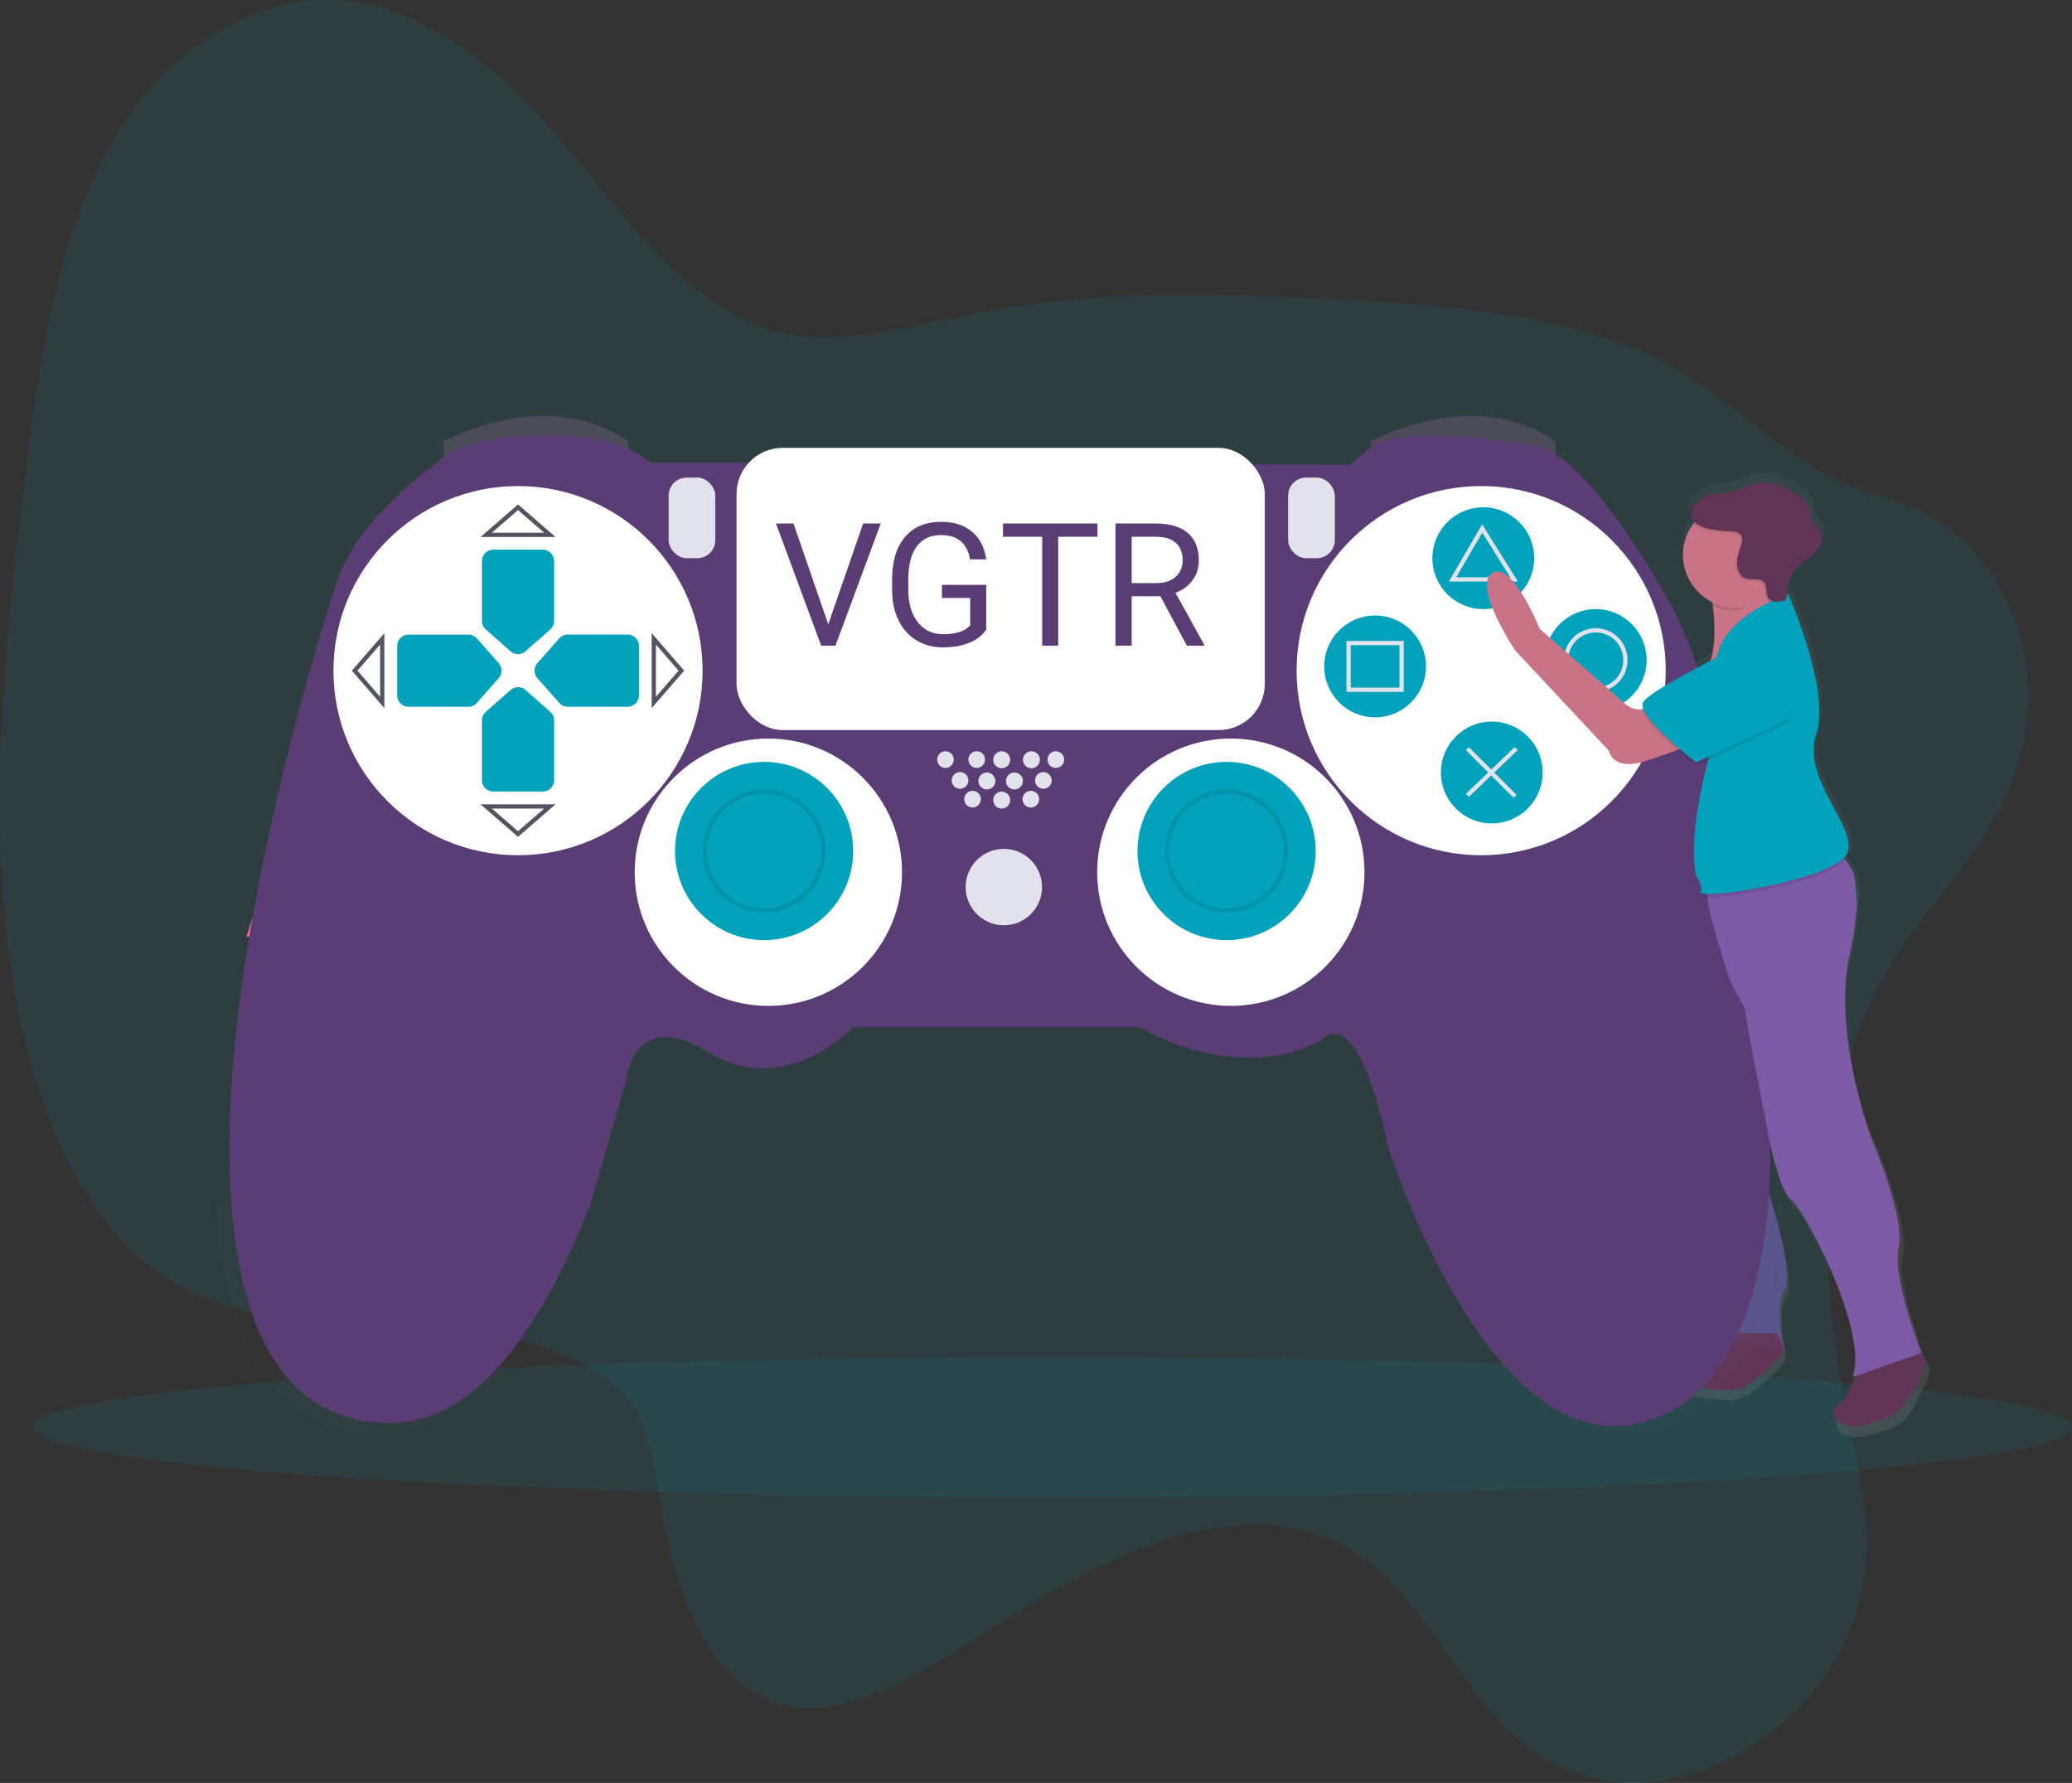 <?xml version="1.0" encoding="utf-8"?>
<svg viewBox="0 0 976.68 840.3" xmlns="http://www.w3.org/2000/svg" xmlns:xlink="http://www.w3.org/1999/xlink">
  <rect x="0" y="0" width="976.68" height="840.3" fill="#333333" stroke="none"/>
  <defs>
    <linearGradient id="40cb4f85-3adc-4f91-8af7-dda2654c63b5" x1="915.78" y1="706.9" x2="915.78" y2="252.26" gradientUnits="userSpaceOnUse">
      <stop offset="0" stop-color="gray" stop-opacity="0.25"/>
      <stop offset="0.54" stop-color="gray" stop-opacity="0.12"/>
      <stop offset="1" stop-color="gray" stop-opacity="0.1"/>
    </linearGradient>
    <linearGradient id="f74e0c91-e046-415c-8916-3730a2c068f9" x1="582.97" y1="706.75" x2="582.97" y2="221.19" xlink:href="#40cb4f85-3adc-4f91-8af7-dda2654c63b5"/>
  </defs>
  <path d="M1002,485.82c-37.95,64.71-32.78,151.72-18,220.09,4.94,22.89,10.69,47,5.57,72.88-6.26,31.6-27.3,56.75-48.39,71.31-38.44,26.55-81.74,26.74-112.74.5-26.79-22.68-43.93-62.84-71.32-84.27-45.83-35.85-110.08-12.18-166.21,23.41-39.71,25.18-83.48,56.95-119.38,40.25-25.26-11.75-40.48-46.09-47.16-83.67-3.23-18.14-5-38-12.95-51.71-4.73-8.15-11.34-13.53-18.21-17.91-62.77-40-149.46-3.61-209.85-49.08-40.79-30.71-63.06-95.42-69.43-165s1.45-144.33,10.86-218c6.69-52.33,15.46-108.4,41.74-151.41,27.8-45.5,70.64-66.46,107.44-63s68.34,28,95.35,58.18c33.75,37.74,63.91,86.2,108.32,97.67,30.25,7.81,63.66-2.67,96.08-8.89,54.19-10.4,107.39-8.86,160.2-6.5,50.56,2.26,101.41,5.34,148.2,23.55,33.11,12.89,58.17,40.64,89,58.38,20.07,11.56,42.95,12.6,61.55,28.19,22.92,19.21,42.37,55.15,32.14,101.3C1055.08,426,1022.18,451.47,1002,485.82Z" transform="matrix(1, 0, 0, 1, -111.66, -29.85)" opacity="0.1" style="fill: rgb(2, 162, 188);"/>
  <path d="M290.43,452.84c-11.37,10-62.55,18.6-62.55,18.6s14.78-49.73,26.15-59.78a27.48,27.48,0,0,1,36.39,41.18Z" transform="matrix(1, 0, 0, 1, -111.66, -29.85)" fill="#6c63ff"/>
  <path d="M292.82,564.24c-9.51,11.83-58.5,28.9-58.5,28.9s6.16-51.52,15.67-63.34a27.48,27.48,0,0,1,42.83,34.44Z" transform="matrix(1, 0, 0, 1, -111.66, -29.85)" fill="#6c63ff"/>
  <path d="M290.43,452.84c-11.37,10-62.55,18.6-62.55,18.6s14.78-49.73,26.15-59.78a27.48,27.48,0,0,1,36.39,41.18Z" transform="matrix(1, 0, 0, 1, -111.66, -29.85)" fill="#fc6681"/>
  <path d="M292.82,564.24c-9.51,11.83-58.5,28.9-58.5,28.9s6.16-51.52,15.67-63.34a27.48,27.48,0,0,1,42.83,34.44Z" transform="matrix(1, 0, 0, 1, -111.66, -29.85)" fill="#fc6681"/>
  <ellipse cx="496.18" cy="672.58" rx="480.5" ry="33" opacity="0.1" style="fill: rgb(2, 162, 188);"/>
  <path d="M1021.31,674.16s-.8-1.07-1.91-2.27l.32-.11s-14.28-35.69-11.1-50.76-12.69-51.55-12.69-51.55-23.41-47.94-12.33-86.2a102.72,102.72,0,0,0,2.86-13.73c3.31-22.66,2.14-27.33-3.41-35.61l-.61-.89a7,7,0,0,0,1.59-2.35C988.79,418,961.83,395,969,373.58c6.62-19.85-10.61-60.81-13.17-66.7l0,0-.29-.67-.86.28a20.92,20.92,0,0,1,5.66-13.73l.16-.16c2.38-2.19,5.27-3.8,7.5-6.15l.13-.15c.22-.21.45-.42.66-.64,2.21-2.32,3.72-5.76,2.52-8.74-1.09-2.72-4.15-4.38-4.87-7.22a37.15,37.15,0,0,1-.32-3.85c-.58-4-4.47-6.51-8-8.49-4.39-2.48-9-5-14.07-5.06-6.86,0-13,4.6-19.81,5.17-2.32.2-4.73-.08-6.93.69a15.43,15.43,0,0,0-4.55,2.92,22.38,22.38,0,0,0-2.22,2c-1.54,1.44-2.85,3.14-2.79,5.18a5.64,5.64,0,0,0,1.94,3.85,25.38,25.38,0,0,0,9.19,37.78c.08.55.16,1.11.24,1.7,1,7.51,1.59,18.13-1.08,26.45-11.39,5.87-29.14,15.44-32.32,19.69a3,3,0,0,0-.42,2.49,3.39,3.39,0,0,0-.06,1.19c-2.49.57-5.8,0-9.83-3.68-9.52-8.72-39.65-34.9-39.65-34.9s-13.48-33.31-23-27,11.1,37.28,11.1,37.28L869,381.51s1.59,10.31,18.24,4.76c5.5-1.83,10.47-3.58,14.67-5.09l1,.85c-3.75,21.94-5.69,51.18,8.14,59.76a13.38,13.38,0,0,1,2.3,4.82c-.07.26-.14.53-.2.79a76.15,76.15,0,0,0-2,13.34,42.42,42.42,0,0,0-3.51,18.94l-5.3,75.51s-.79,16.65,4.76,29.34,23,76.14,11.1,80.9l1.13.15c-3.41,3.51-9.15,8.83-13.52,9.88-6.64,1.58-4.78,11.76,9.94,13.46s16.49,1.56,26.84-7.07c9.12-7.6,10.57-11,10.78-11.73l.52.07s-5.55-20.62,0-29.34S941.21,579,941.21,579a171.47,171.47,0,0,1,.75-20.34c2.8,7.33,4.8,12.41,4.8,12.41s4.76,23,10.31,27,34.9,58.69,30.14,82.48l-.55,2.77,1.34-.39.12,0c-1.83,4.53-5.16,11.69-8.84,14.32-5.55,4,0,12.69,14.28,8.72s15.86-4.76,22.21-16.65S1021.31,674.16,1021.31,674.16Z" transform="matrix(1, 0, 0, 1, -111.66, -29.85)" fill="url(#40cb4f85-3adc-4f91-8af7-dda2654c63b5)"/>
  <path d="M916.21,462.4l-3.48-4.29a41.48,41.48,0,0,0-4.91,21.57l-5.18,73.83s-.78,16.28,4.65,28.69,22.49,74.44,10.86,79.09L953,666s-5.43-20.16,0-28.69-12.41-60.48-12.41-60.48-1.55-43.42,13.18-53.51S916.21,462.4,916.21,462.4Z" transform="matrix(1, 0, 0, 1, -111.66, -29.85)" fill="#555388"/>
  <path d="M922.09,658.38s-9.57,11.18-16.05,12.73-4.67,11.49,9.72,13.16,16.12,1.53,26.25-6.91,10.58-11.61,10.58-11.61-2-7.5-4.42-7.66S922.09,658.38,922.09,658.38Z" transform="matrix(1, 0, 0, 1, -111.66, -29.85)" fill="#603556"/>
  <path d="M918.54,464.73l-5.8-6.62a41.48,41.48,0,0,0-4.91,21.57l-5.18,73.83s-.78,16.28,4.65,28.69,22.49,74.44,10.86,79.09L953,666s-5.43-20.16,0-28.69-12.41-60.48-12.41-60.48-1.55-43.42,13.18-53.51S918.54,464.73,918.54,464.73Z" transform="matrix(1, 0, 0, 1, -111.66, -29.85)" opacity="0.1" style="fill: rgb(124, 90, 166);"/>
  <path d="M953.06,565.92s-9.69-190.21-49.47-257.53c0,0-29.17-53.28-53.55-68.82v-6.14c-39.78-27.54-88.73,0-88.73,0v2.72l-10.2,8.5-45.93-.16a22.13,22.13,0,0,0-17.05-8H478.55a22.12,22.12,0,0,0-16.3,7.14h-47.7s-2.81-3.27-10.2-6.56v-3.64c-39.78-27.54-88.73,0-88.73,0v7.39a13.1,13.1,0,0,0-3.06,2.81s-40.29,27-49.47,60.68c0,0-49.47,148.4-50.49,264.67s43.86,132.59,67.31,135.65,65.27-1,106.07-104l17.34-60.17s3.06-35.7,39.78-13.26,69.35-12.24,69.35-12.24H650.15S696,543.48,737.86,521c0,0,16.32-21.42,31.62,51,0,0,46.92,148.91,119.33,133.61S953.06,565.92,953.06,565.92Z" transform="matrix(1, 0, 0, 1, -111.66, -29.85)" fill="url(#f74e0c91-e046-415c-8916-3730a2c068f9)" style="fill-opacity: 0.02;"/>
  <path d="M320.84,248.93v-11s48-27,87,0v10Z" transform="matrix(1, 0, 0, 1, -111.66, -29.85)" fill="#535461"/>
  <path d="M757.84,248.93v-11s48-27,87,0v10Z" transform="matrix(1, 0, 0, 1, -111.66, -29.85)" fill="#535461"/>
  <path d="M320.84,248.93v-11s48-27,87,0v10Z" transform="matrix(1, 0, 0, 1, -111.66, -29.85)" opacity="0.1"/>
  <path d="M757.84,248.93v-11s48-27,87,0v10Z" transform="matrix(1, 0, 0, 1, -111.66, -29.85)" opacity="0.1"/>
  <path d="M464.84,247.93h-47s-12-14-52-13-48,13-48,13-39.5,26.5-48.5,59.5c0,0-48.5,145.5-49.5,259.5s43,130,66,133,64-1,104-102l17-59s3-35,39-13,68-12,68-12h135s45,28,86,6c0,0,16-21,31,50,0,0,46,146,117,131s63-137,63-137-9.5-186.5-48.5-252.5c0,0-37.5-68.5-62.5-71.5,0,0-54-10-75-1l-12,10Z" transform="matrix(1, 0, 0, 1, -111.66, -29.85)" style="fill: rgb(90, 61, 117);"/>
  <circle cx="244.18" cy="316.08" r="87" style="fill: rgb(255, 255, 255);"/>
  <circle cx="698.18" cy="316.08" r="87" style="fill: rgb(255, 255, 255);"/>
  <path d="M371,326.53,359.4,336.79a5.38,5.38,0,0,1-7.11,0l-11.62-10.26a5.37,5.37,0,0,1-1.82-4V294.3a5.38,5.38,0,0,1,5.38-5.37h23.25a5.37,5.37,0,0,1,5.38,5.38v28.2A5.37,5.37,0,0,1,371,326.53Z" transform="matrix(1, 0, 0, 1, -111.66, -29.85)" style="fill: rgb(2, 162, 188);"/>
  <path d="M371,365.32,359.4,355.07a5.38,5.38,0,0,0-7.11,0l-11.62,10.26a5.37,5.37,0,0,0-1.82,4v28.2a5.37,5.37,0,0,0,5.38,5.38h23.25a5.37,5.37,0,0,0,5.38-5.37v-28.2A5.37,5.37,0,0,0,371,365.32Z" transform="matrix(1, 0, 0, 1, -111.66, -29.85)" style="fill: rgb(2, 162, 188);"/>
  <path d="M336.45,361.11l10.26-11.62a5.38,5.38,0,0,0,0-7.11l-10.26-11.62a5.38,5.38,0,0,0-4-1.82h-28.2a5.38,5.38,0,0,0-5.37,5.38v23.25a5.37,5.37,0,0,0,5.38,5.38h28.2A5.37,5.37,0,0,0,336.45,361.11Z" transform="matrix(1, 0, 0, 1, -111.66, -29.85)" style="fill: rgb(2, 162, 188);"/>
  <path d="M375.24,361.11,365,349.48a5.37,5.37,0,0,1,0-7.11l10.26-11.62a5.37,5.37,0,0,1,4-1.82h28.2a5.37,5.37,0,0,1,5.38,5.38v23.25a5.37,5.37,0,0,1-5.37,5.38h-28.2A5.37,5.37,0,0,1,375.24,361.11Z" transform="matrix(1, 0, 0, 1, -111.66, -29.85)" style="fill: rgb(2, 162, 188);"/>
  <polygon points="229.18 252.08 259.18 252.08 244.18 239.08 229.18 252.08" fill="none" stroke="#535461" stroke-miterlimit="10" stroke-width="2"/>
  <polygon points="229.18 380.08 259.18 380.08 244.18 393.08 229.18 380.08" fill="none" stroke="#535461" stroke-miterlimit="10" stroke-width="2"/>
  <polygon points="180.18 301.08 180.18 331.08 167.18 316.08 180.18 301.08" fill="none" stroke="#535461" stroke-miterlimit="10" stroke-width="2"/>
  <polygon points="308.18 301.08 308.18 331.08 321.18 316.08 308.18 301.08" fill="none" stroke="#535461" stroke-miterlimit="10" stroke-width="2"/>
  <circle cx="362.18" cy="411.08" r="63" style="fill: rgb(255, 255, 255);"/>
  <circle cx="360.18" cy="401.08" r="42" style="fill: rgb(2, 162, 188);"/>
  <circle cx="580.18" cy="411.08" r="63" style="fill: rgb(255, 255, 255);"/>
  <circle cx="578.18" cy="401.08" r="42" style="fill: rgb(2, 162, 188);"/>
  <circle cx="360.18" cy="401.08" r="28" fill="none" stroke="#000" stroke-miterlimit="10" stroke-width="2" opacity="0.1"/>
  <circle cx="578.18" cy="401.08" r="28" fill="none" stroke="#000" stroke-miterlimit="10" stroke-width="2" opacity="0.1"/>
  <circle cx="473.18" cy="418.08" r="18" fill="#e2e2ec"/>
  <circle cx="445.67" cy="358" r="3.93" fill="#e2e2ec"/>
  <circle cx="460.39" cy="358" r="3.93" fill="#e2e2ec"/>
  <circle cx="458.43" cy="376.65" r="3.93" fill="#e2e2ec"/>
  <circle cx="472.18" cy="377.08" r="4" fill="#e2e2ec"/>
  <circle cx="485.91" cy="376.65" r="3.93" fill="#e2e2ec"/>
  <circle cx="452.54" cy="367.82" r="3.93" fill="#e2e2ec"/>
  <circle cx="465.18" cy="368.08" r="4" fill="#e2e2ec"/>
  <circle cx="478.18" cy="368.08" r="4" fill="#e2e2ec"/>
  <circle cx="491.8" cy="367.82" r="3.93" fill="#e2e2ec"/>
  <circle cx="472.18" cy="358.08" r="4" fill="#e2e2ec"/>
  <circle cx="486.18" cy="358.08" r="4" fill="#e2e2ec"/>
  <circle cx="497.69" cy="358" r="3.93" fill="#e2e2ec"/>
  <rect x="315.18" y="225.08" width="22" height="38" rx="8.5" ry="8.5" fill="#e2e2ec"/>
  <rect x="607.18" y="225.08" width="22" height="38" rx="8.5" ry="8.5" fill="#e2e2ec"/>
  <circle cx="699.18" cy="263.08" r="24" style="fill: rgb(2, 162, 188);"/>
  <circle cx="648.18" cy="314.08" r="24" style="fill: rgb(2, 162, 188);"/>
  <circle cx="752.18" cy="311.08" r="24" style="fill: rgb(2, 162, 188);"/>
  <circle cx="703.18" cy="364.08" r="24" style="fill: rgb(2, 162, 188);"/>
  <rect x="347.18" y="211.08" width="249" height="133" rx="21.75" ry="21.75" style="fill: rgb(255, 255, 255);"/>
  <polygon points="684.68 273.08 698.68 249.08 713.68 273.08 684.68 273.08" fill="none" stroke="#e2e2ec" stroke-miterlimit="10" stroke-width="2"/>
  <rect x="635.68" y="303.08" width="25" height="22" fill="none" stroke="#e2e2ec" stroke-miterlimit="10" stroke-width="2"/>
  <circle cx="752.18" cy="311.08" r="14" fill="none" stroke="#e2e2ec" stroke-miterlimit="10" stroke-width="2"/>
  <line x1="691.68" y1="352.83" x2="714.18" y2="375.33" fill="none" stroke="#e2e2ec" stroke-miterlimit="10" stroke-width="2"/>
  <line x1="714.68" y1="352.83" x2="691.68" y2="374.83" fill="none" stroke="#e2e2ec" stroke-miterlimit="10" stroke-width="2"/>
  <path d="M987.94,674.49s-4.65,14-10.08,17.84,0,12.41,14,8.53,15.51-4.65,21.71-16.28,5.43-14.73,5.43-14.73-4.65-6.2-7-5.43S987.94,674.49,987.94,674.49Z" transform="matrix(1, 0, 0, 1, -111.66, -29.85)" fill="#603556"/>
  <path d="M959.25,326.31s-62.81,34.89-48.08,24.81c9.9-6.77,9.3-24.74,7.84-35.81-.46-3.45-1-6.23-1.33-7.79-.19-.88-.31-1.37-.31-1.37s30.46-18.28,28.75-7.29h0c0,.1,0,.2-.05.3a11.85,11.85,0,0,0-.23,2.23C945.63,312.69,959.25,326.31,959.25,326.31Z" transform="matrix(1, 0, 0, 1, -111.66, -29.85)" fill="#c87486"/>
  <path d="M891,360.43s-5.43,8.53-14.73,0-38.77-34.12-38.77-34.12S824.32,293.74,815,299.95s10.86,36.45,10.86,36.45l44.2,47.3s1.55,10.08,17.84,4.65,27.92-10.08,27.92-10.08Z" transform="matrix(1, 0, 0, 1, -111.66, -29.85)" fill="#c87486"/>
  <path d="M915.83,439.53" transform="matrix(1, 0, 0, 1, -111.66, -29.85)" fill="none"/>
  <path d="M1017.41,667.51l-31,10.86-1.31.38.54-2.71c4.65-23.26-24-76.77-29.47-80.65S946.07,569,946.07,569s-10.16-51.18-11.71-62c-.39-2.71-1.81-4.87-3.53-7.85a62.12,62.12,0,0,1-6-14.36c-3.41-12-11.36-33.3-8.44-45.35.59-2.45-1.82,3.81-1,1.42l.47-1.32L978.64,431a46.9,46.9,0,0,1,2.92,3.95C986.31,442,986,442,987,455.4a138.26,138.26,0,0,1-3.41,24c-8.45,37.63,10.61,88,10.61,88s15.51,35.67,12.41,50.4S1017.41,667.51,1017.41,667.51Z" transform="matrix(1, 0, 0, 1, -111.66, -29.85)" style="fill: rgb(124, 90, 166);"/>
  <path d="M981.56,434.94c-9.29,11.65-68.8,20.7-68.06,17a7.86,7.86,0,0,0-.28-3.82,75.69,75.69,0,0,1,2.14-7.27l.47-1.32L978.64,431A46.9,46.9,0,0,1,981.56,434.94Z" transform="matrix(1, 0, 0, 1, -111.66, -29.85)" opacity="0.1"/>
  <path d="M954.6,310S929,317.78,922,335.62s5.31,18.81,5.31,18.81-22,58-16.17,88.2c0,0,3.1,3.88,2.33,7.75s64.36-6.2,69-18.61-21.71-34.89-14.73-55.83S954.6,310,954.6,310Z" transform="matrix(1, 0, 0, 1, -111.66, -29.85)" style="fill: rgb(2, 162, 188);"/>
  <path d="M946.07,300.72a2.45,2.45,0,0,1-.23.67c-1.06,2-4.43-.19-3.26,2.81-4.5,4.52-5.92,13.57-12.79,13.57A24.66,24.66,0,0,1,919,315.32c-.46-3.45-1-6.23-1.33-7.79,3-1.78,27-15.68,28.44-8.66h0A4.61,4.61,0,0,1,946.07,300.72Z" transform="matrix(1, 0, 0, 1, -111.66, -29.85)" opacity="0.1"/>
  <circle cx="818.12" cy="261.57" r="24.81" fill="#c87486"/>
  <path d="M954.6,370.51l-43.42,20.16S881.71,368.19,886.36,362s41.1-24,41.1-24S964.68,345.7,954.6,370.51Z" transform="matrix(1, 0, 0, 1, -111.66, -29.85)" opacity="0.1"/>
  <path d="M954.6,369l-43.42,20.16s-29.47-22.49-24.81-28.69,41.1-24,41.1-24S964.68,344.15,954.6,369Z" transform="matrix(1, 0, 0, 1, -111.66, -29.85)" style="fill: rgb(2, 162, 188);"/>
  <path d="M922.62,280.79c-3.79-.38-7.71-.8-11-2.71-1.91-1.1-3.66-2.92-3.72-5.13-.07-2.6,2.12-4.63,4.13-6.28a15.08,15.08,0,0,1,4.45-2.85c2.15-.75,4.5-.48,6.77-.67,6.68-.56,12.66-5.1,19.37-5.06,4.93,0,9.46,2.52,13.75,4.95,3.43,1.94,7.24,4.4,7.81,8.3a36.31,36.31,0,0,0,.31,3.76c.71,2.78,3.7,4.4,4.77,7.06,1.17,2.91-.31,6.28-2.47,8.55s-5,3.83-7.27,5.95A20.38,20.38,0,0,0,953,312a2,2,0,0,1-.17,1.11,1.94,1.94,0,0,1-1.4.7c-2.47.46-5.52.71-7-1.33s-.31-5.44-2-7.45c-2.15-2.59-6.67-.53-9.58-2.23a5.82,5.82,0,0,1-2.2-2.63C928.25,295,931,290.94,932,286,933.17,280.23,926.69,281.2,922.62,280.79Z" transform="matrix(1, 0, 0, 1, -111.66, -29.85)" opacity="0.1"/>
  <path d="M923.4,280c-3.79-.38-7.71-.8-11-2.71-1.91-1.1-3.66-2.92-3.72-5.13-.07-2.6,2.12-4.63,4.13-6.28a15.08,15.08,0,0,1,4.45-2.85c2.15-.75,4.5-.48,6.77-.67,6.68-.56,12.66-5.1,19.37-5.06,4.93,0,9.46,2.52,13.75,4.95,3.43,1.94,7.24,4.4,7.81,8.3a36.31,36.31,0,0,0,.31,3.76c.71,2.78,3.7,4.4,4.77,7.06,1.17,2.91-.31,6.28-2.47,8.55s-5,3.83-7.27,5.95a20.38,20.38,0,0,0-6.53,15.38,2,2,0,0,1-.17,1.11,1.94,1.94,0,0,1-1.4.7c-2.47.46-5.52.71-7-1.33s-.31-5.44-2-7.45c-2.15-2.59-6.67-.53-9.58-2.23a5.82,5.82,0,0,1-2.2-2.63c-2.42-5.18.34-9.27,1.34-14.26C933.94,279.45,927.46,280.43,923.4,280Z" transform="matrix(1, 0, 0, 1, -111.66, -29.85)" fill="#603456"/>
  <path d="M 374.029 246.727 L 390.409 294.227 L 406.859 246.727 L 415.169 246.727 L 393.809 304.317 L 387.089 304.317 L 365.769 246.727 L 374.029 246.727 ZM 464.875 275.647 L 464.875 296.767 C 462.922 299.56 460.198 301.647 456.705 303.027 C 453.212 304.414 449.145 305.107 444.505 305.107 C 439.812 305.107 435.645 304.007 432.005 301.807 C 428.372 299.607 425.558 296.477 423.565 292.417 C 421.572 288.35 420.552 283.644 420.505 278.297 L 420.505 273.267 C 420.505 264.594 422.528 257.87 426.575 253.097 C 430.622 248.324 436.308 245.937 443.635 245.937 C 449.648 245.937 454.488 247.474 458.155 250.547 C 461.822 253.62 464.062 257.977 464.875 263.617 L 457.285 263.617 C 455.858 255.997 451.322 252.187 443.675 252.187 C 438.588 252.187 434.732 253.974 432.105 257.547 C 429.485 261.12 428.162 266.294 428.135 273.067 L 428.135 277.777 C 428.135 284.237 429.612 289.374 432.565 293.187 C 435.518 296.994 439.512 298.897 444.545 298.897 C 447.392 298.897 449.885 298.58 452.025 297.947 C 454.158 297.314 455.925 296.247 457.325 294.747 L 457.325 281.817 L 443.995 281.817 L 443.995 275.647 L 464.875 275.647 ZM 517.313 246.727 L 517.313 252.977 L 498.803 252.977 L 498.803 304.317 L 491.253 304.317 L 491.253 252.977 L 472.783 252.977 L 472.783 246.727 L 517.313 246.727 ZM 559.47 304.317 L 546.97 281.017 L 533.45 281.017 L 533.45 304.317 L 525.81 304.317 L 525.81 246.727 L 544.88 246.727 C 551.366 246.727 556.356 248.204 559.85 251.157 C 563.343 254.11 565.09 258.41 565.09 264.057 C 565.09 267.644 564.12 270.767 562.18 273.427 C 560.24 276.094 557.543 278.084 554.09 279.397 L 567.62 303.847 L 567.62 304.317 L 559.47 304.317 Z M 533.45 252.977 L 533.45 274.817 L 545.12 274.817 C 548.886 274.817 551.883 273.84 554.11 271.887 C 556.343 269.934 557.46 267.324 557.46 264.057 C 557.46 260.497 556.396 257.767 554.27 255.867 C 552.15 253.967 549.086 253.004 545.08 252.977 L 533.45 252.977 Z" transform="matrix(1, 0, 0, 1, 0, 0)" style="fill: rgb(90, 61, 117); white-space: pre;"/>
</svg>